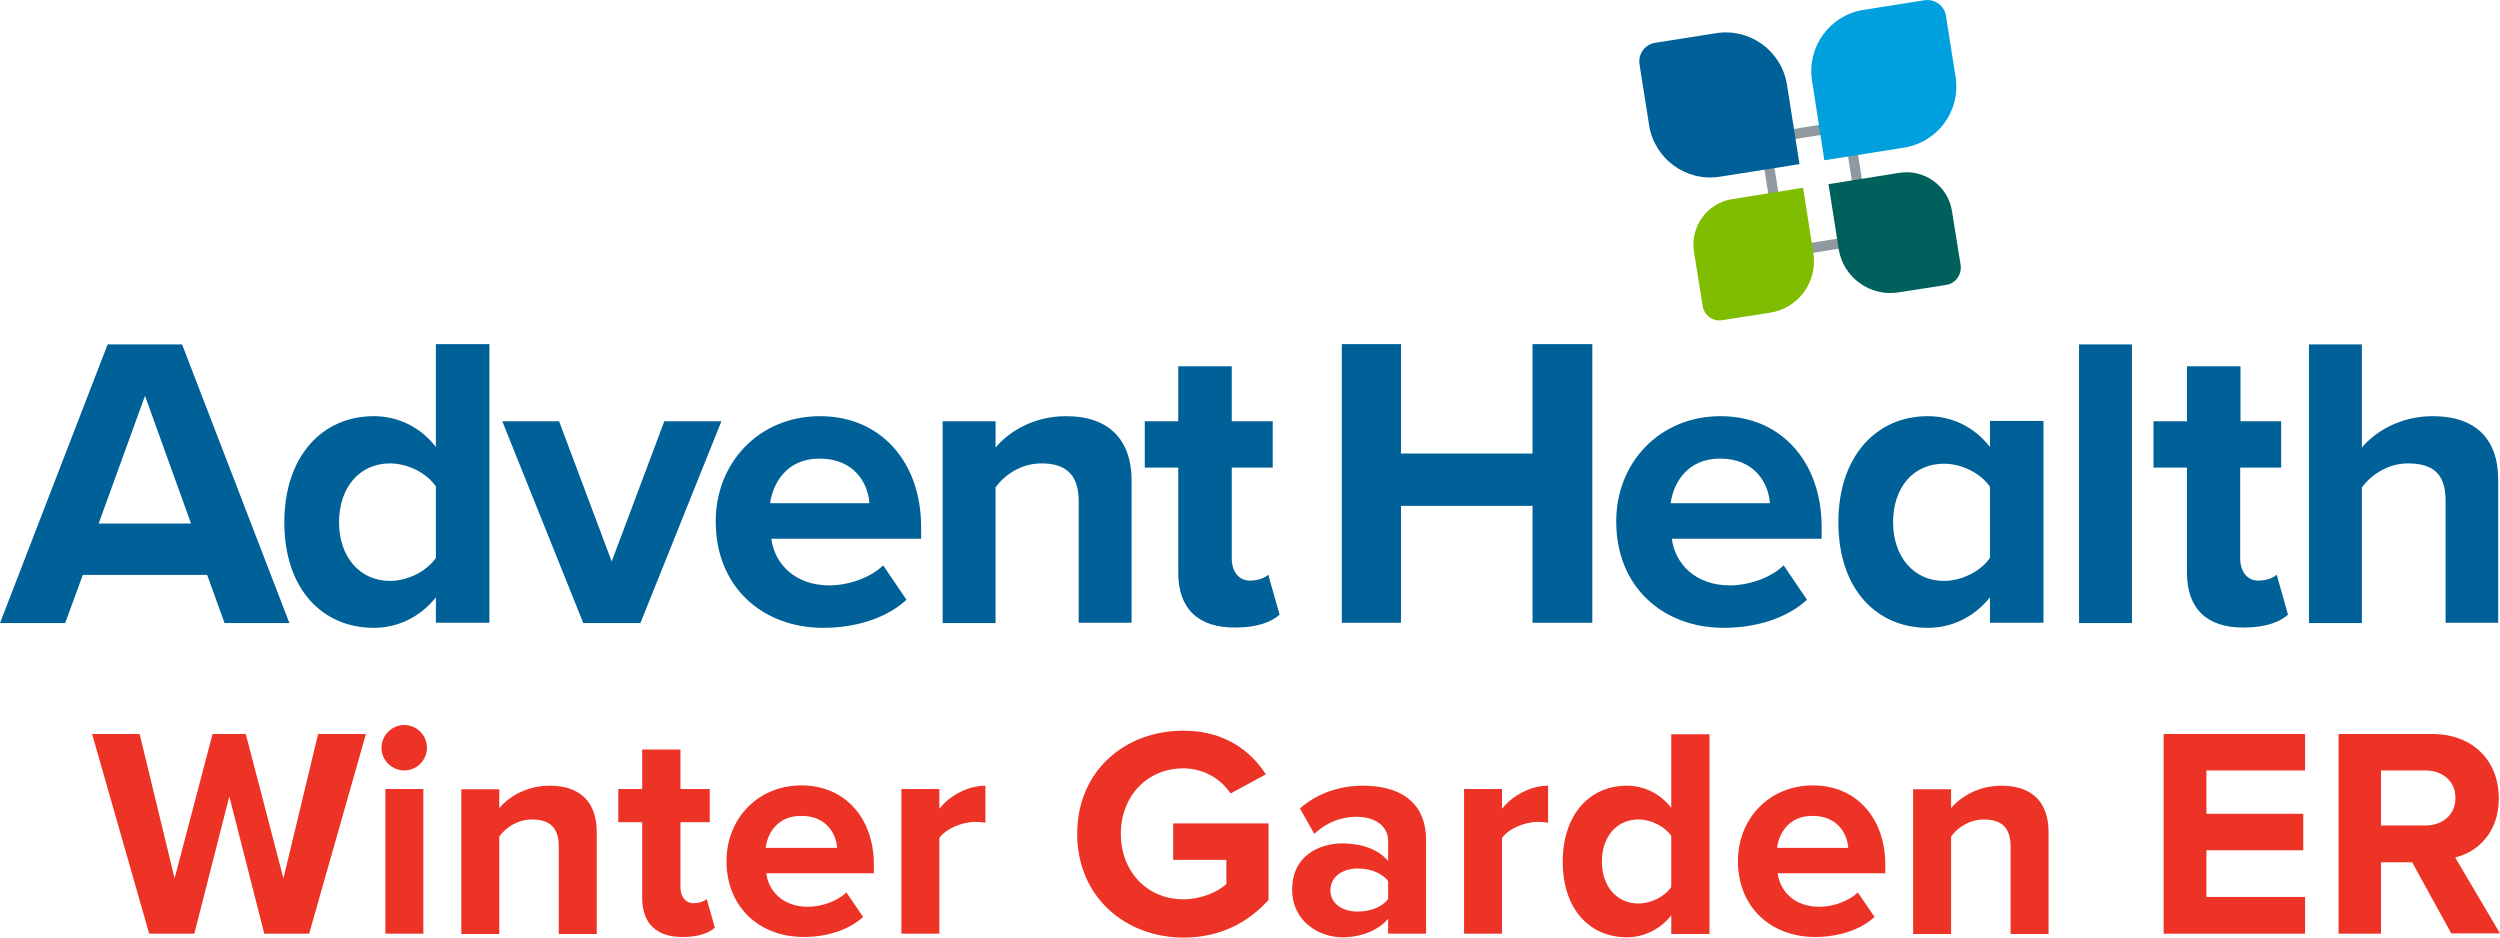 <?xml version="1.0" encoding="utf-8"?>
<!-- Generator: Adobe Illustrator 23.0.3, SVG Export Plug-In . SVG Version: 6.00 Build 0)  -->
<svg version="1.1" id="Layer_1" xmlns="http://www.w3.org/2000/svg" xmlns:xlink="http://www.w3.org/1999/xlink" x="0px" y="0px"
	 viewBox="0 0 836.2 313.6" style="enable-background:new 0 0 836.2 313.6;" xml:space="preserve">
<style type="text/css">
	.st0{fill:#ED3326;}
	.st1{fill:#006098;}
	.st2{fill:#9098A0;}
	.st3{fill:#00A0DF;}
	.st4{fill:#80BC00;}
	.st5{fill:#00615C;}
	.st6{fill:#FFFFFF;}
</style>
<g>
	<g>
		<path class="st0" d="M76.7,266.4L65,312.3H49.9l-19.1-66.8h15.9l11.7,48.3l12.7-48.3h11.1l12.6,48.3l11.6-48.3h16l-19,66.8H88.4
			L76.7,266.4z"/>
		<path class="st0" d="M127.6,250.1c0-4.2,3.5-7.6,7.6-7.6c4.2,0,7.6,3.4,7.6,7.6c0,4.2-3.4,7.6-7.6,7.6
			C131.1,257.7,127.6,254.3,127.6,250.1z M128.9,263.9h12.7v48.4h-12.7V263.9z"/>
		<path class="st0" d="M186.9,283.1c0-6.7-3.5-9-8.9-9c-5,0-8.9,2.8-11,5.7v32.6h-12.7v-48.4H167v6.3c3.1-3.7,9-7.5,16.9-7.5
			c10.6,0,15.7,6,15.7,15.4v34.2h-12.7V283.1z"/>
		<path class="st0" d="M214.8,300.3V275h-8v-11.1h8v-13.2h12.8v13.2h9.8V275h-9.8v21.8c0,3,1.6,5.3,4.4,5.3c1.9,0,3.7-0.7,4.4-1.4
			l2.7,9.6c-1.9,1.7-5.3,3.1-10.6,3.1C219.6,313.5,214.8,308.9,214.8,300.3z"/>
		<path class="st0" d="M268.1,262.7c14.4,0,24.2,10.8,24.2,26.6v2.8h-36c0.8,6.1,5.7,11.2,13.9,11.2c4.5,0,9.8-1.8,12.9-4.8l5.6,8.2
			c-4.9,4.5-12.4,6.7-19.9,6.7c-14.7,0-25.8-9.9-25.8-25.4C243,274,253.3,262.7,268.1,262.7z M256.1,283.6H280
			c-0.3-4.6-3.5-10.7-11.9-10.7C260.1,272.8,256.7,278.7,256.1,283.6z"/>
		<path class="st0" d="M301.5,263.9h12.7v6.6c3.4-4.3,9.4-7.7,15.4-7.7v12.4c-0.9-0.2-2.1-0.3-3.5-0.3c-4.2,0-9.8,2.3-11.9,5.4v32
			h-12.7V263.9z"/>
		<path class="st0" d="M395.8,244.4c13.8,0,22.5,6.7,27.6,14.6l-11.8,6.4c-3.1-4.7-8.8-8.4-15.8-8.4c-12.1,0-20.9,9.3-20.9,21.9
			c0,12.6,8.8,21.9,20.9,21.9c6.1,0,11.5-2.5,14.4-5.1v-8.1h-17.8v-12.2h31.9V301c-6.8,7.6-16.3,12.6-28.4,12.6
			c-19.5,0-35.6-13.6-35.6-34.7C360.3,257.8,376.3,244.4,395.8,244.4z"/>
		<path class="st0" d="M464.3,307.3c-3.3,3.9-9,6.2-15.3,6.2c-7.7,0-16.8-5.2-16.8-16c0-11.3,9.1-15.4,16.8-15.4
			c6.4,0,12.1,2,15.3,5.9v-6.7c0-4.9-4.2-8.1-10.6-8.1c-5.2,0-10,1.9-14.1,5.7l-4.8-8.5c5.9-5.2,13.5-7.6,21.1-7.6
			c11,0,21.1,4.4,21.1,18.3v31.2h-12.7V307.3z M464.3,294.7c-2.1-2.8-6.1-4.2-10.2-4.2c-5,0-9.1,2.7-9.1,7.3c0,4.5,4.1,7.1,9.1,7.1
			c4.1,0,8.1-1.4,10.2-4.2V294.7z"/>
		<path class="st0" d="M489.7,263.9h12.7v6.6c3.4-4.3,9.4-7.7,15.4-7.7v12.4c-0.9-0.2-2.1-0.3-3.5-0.3c-4.2,0-9.8,2.3-11.9,5.4v32
			h-12.7V263.9z"/>
		<path class="st0" d="M559,306.2c-3.8,4.7-9.1,7.3-14.9,7.3c-12.2,0-21.4-9.2-21.4-25.3c0-15.8,9.1-25.4,21.4-25.4
			c5.7,0,11.1,2.5,14.9,7.4v-24.6h12.8v66.8H559V306.2z M559,279.6c-2.2-3.2-6.7-5.5-11-5.5c-7.2,0-12.2,5.7-12.2,14.1
			c0,8.3,5,14,12.2,14c4.3,0,8.8-2.3,11-5.5V279.6z"/>
		<path class="st0" d="M606.4,262.7c14.4,0,24.2,10.8,24.2,26.6v2.8h-36c0.8,6.1,5.7,11.2,13.9,11.2c4.5,0,9.8-1.8,12.9-4.8l5.6,8.2
			c-4.9,4.5-12.4,6.7-19.9,6.7c-14.7,0-25.8-9.9-25.8-25.4C581.3,274,591.6,262.7,606.4,262.7z M594.4,283.6h23.8
			c-0.3-4.6-3.5-10.7-11.9-10.7C598.4,272.8,595,278.7,594.4,283.6z"/>
		<path class="st0" d="M672.5,283.1c0-6.7-3.5-9-8.9-9c-5,0-8.9,2.8-11,5.7v32.6h-12.7v-48.4h12.7v6.3c3.1-3.7,9-7.5,16.9-7.5
			c10.6,0,15.7,6,15.7,15.4v34.2h-12.7V283.1z"/>
		<path class="st0" d="M723.7,245.5H771v12.2H738v14.5h32.4v12.2H738V300H771v12.3h-47.3V245.5z"/>
		<path class="st0" d="M806.8,288.4h-10.4v23.9h-14.2v-66.8h31.2c13.9,0,22.4,9.1,22.4,21.5c0,11.8-7.4,18.1-14.6,19.8l15,25.4
			h-16.3L806.8,288.4z M811.3,257.7h-14.9v18.4h14.9c5.7,0,10-3.6,10-9.2S817,257.7,811.3,257.7z"/>
	</g>
	<g>
		<g>
			<path class="st1" d="M69.3,192.3H27.7l-5.9,16.1H0l36-93.2h24.9l35.9,93.2H75.1L69.3,192.3z M33,175.1h30.9l-15.4-42.7L33,175.1z
				"/>
			<path class="st1" d="M145.8,199.8c-5.3,6.6-12.7,10.2-20.8,10.2c-17,0-29.9-12.8-29.9-35.3c0-22.1,12.7-35.5,29.9-35.5
				c8,0,15.5,3.5,20.8,10.3v-34.4h17.9v93.2h-17.9V199.8z M145.8,162.7c-3.1-4.5-9.4-7.7-15.4-7.7c-10.1,0-17,8-17,19.7
				c0,11.6,7,19.6,17,19.6c6,0,12.3-3.2,15.4-7.7V162.7z"/>
			<path class="st1" d="M168,140.9h19l17.6,46.9l17.6-46.9h19.1l-27.1,67.5h-19.1L168,140.9z"/>
			<path class="st1" d="M274.3,139.2c20.1,0,33.8,15.1,33.8,37.1v3.9h-50.1c1.1,8.5,8,15.6,19.4,15.6c6.3,0,13.7-2.5,18-6.7
				l7.8,11.5c-6.8,6.3-17.3,9.4-27.8,9.4c-20.5,0-36-13.8-36-35.5C239.3,155,253.7,139.2,274.3,139.2z M257.6,168.3h33.2
				c-0.4-6.4-4.9-14.9-16.6-14.9C263.2,153.3,258.5,161.6,257.6,168.3z"/>
			<path class="st1" d="M360.8,167.6c0-9.4-4.9-12.6-12.4-12.6c-7,0-12.4,3.9-15.4,8v45.4h-17.7v-67.5H333v8.8
				c4.3-5.2,12.6-10.5,23.6-10.5c14.8,0,21.9,8.4,21.9,21.5v47.6h-17.7V167.6z"/>
			<path class="st1" d="M394.1,191.6v-35.2h-11.2v-15.5h11.2v-18.4h17.9v18.4h13.7v15.5h-13.7v30.4c0,4.2,2.2,7.4,6.1,7.4
				c2.7,0,5.2-1,6.1-2l3.8,13.4c-2.7,2.4-7.4,4.3-14.8,4.3C400.8,210,394.1,203.6,394.1,191.6z"/>
			<path class="st1" d="M512.6,169.2h-44v39.1h-19.8v-93.2h19.8v36.6h44v-36.6h20v93.2h-20V169.2z"/>
			<path class="st1" d="M575.5,139.2c20.1,0,33.8,15.1,33.8,37.1v3.9h-50.1c1.1,8.5,8,15.6,19.4,15.6c6.3,0,13.7-2.5,18-6.7
				l7.8,11.5c-6.8,6.3-17.3,9.4-27.8,9.4c-20.5,0-36-13.8-36-35.5C540.5,155,554.9,139.2,575.5,139.2z M558.8,168.3h33.2
				c-0.4-6.4-4.9-14.9-16.6-14.9C564.4,153.3,559.7,161.6,558.8,168.3z"/>
			<path class="st1" d="M665.6,199.8c-5.3,6.6-12.7,10.2-20.8,10.2c-17,0-29.9-12.8-29.9-35.3c0-22.1,12.7-35.5,29.9-35.5
				c8,0,15.5,3.5,20.8,10.3v-8.7h17.9v67.5h-17.9V199.8z M665.6,162.8c-3.1-4.5-9.4-7.7-15.4-7.7c-10.1,0-17,7.8-17,19.6
				c0,11.6,7,19.6,17,19.6c6,0,12.3-3.2,15.4-7.7V162.8z"/>
			<path class="st1" d="M695.4,115.2h17.7v93.2h-17.7V115.2z"/>
			<path class="st1" d="M731.5,191.6v-35.2h-11.2v-15.5h11.2v-18.4h17.9v18.4H763v15.5h-13.7v30.4c0,4.2,2.2,7.4,6.1,7.4
				c2.7,0,5.2-1,6.1-2l3.8,13.4c-2.7,2.4-7.4,4.3-14.8,4.3C738.2,210,731.5,203.6,731.5,191.6z"/>
			<path class="st1" d="M818,167.3c0-9.4-4.9-12.3-12.6-12.3c-6.8,0-12.3,3.9-15.4,8v45.4h-17.7v-93.2h17.7v34.5
				c4.3-5.2,12.7-10.5,23.7-10.5c14.8,0,21.9,8.1,21.9,21.2v47.9H818V167.3z"/>
		</g>
		<g>
			<path class="st2" d="M616.8,43.9l5.5,34.7l-24.6,3.9l-5.5-34.7L616.8,43.9 M619.6,40l-31.3,5l6.6,41.4l31.3-5L619.6,40L619.6,40z
				"/>
			<path class="st1" d="M601.9,54.9l-26.6,4.2c-11.3,1.8-21.9-5.9-23.7-17.2l-3.2-20.3c-0.6-3.5,1.8-6.8,5.3-7.3l20.3-3.2
				c11.3-1.8,21.9,5.9,23.7,17.2L601.9,54.9z"/>
			<path class="st3" d="M636.8,49.4l-26.6,4.2L606.1,27c-1.8-11.3,5.9-21.9,17.2-23.7l20.3-3.2c3.5-0.6,6.8,1.8,7.3,5.3l3.2,20.3
				C655.9,37,648.2,47.6,636.8,49.4z"/>
			<path class="st4" d="M592,104.6l-16,2.5c-3.1,0.5-6-1.6-6.5-4.8l-2.9-18.1c-1.3-8.4,4.4-16.3,12.8-17.6l23.7-3.8l3.4,21.6
				C608.1,94.2,601.6,103.1,592,104.6z"/>
			<path class="st5" d="M651,95.3l-16,2.5c-9.5,1.5-18.5-5-20-14.5l-3.4-21.7l23.7-3.8c8.4-1.3,16.3,4.4,17.6,12.8l2.9,18.1
				C656.2,91.9,654.1,94.8,651,95.3z"/>
		</g>
	</g>
</g>
</svg>
